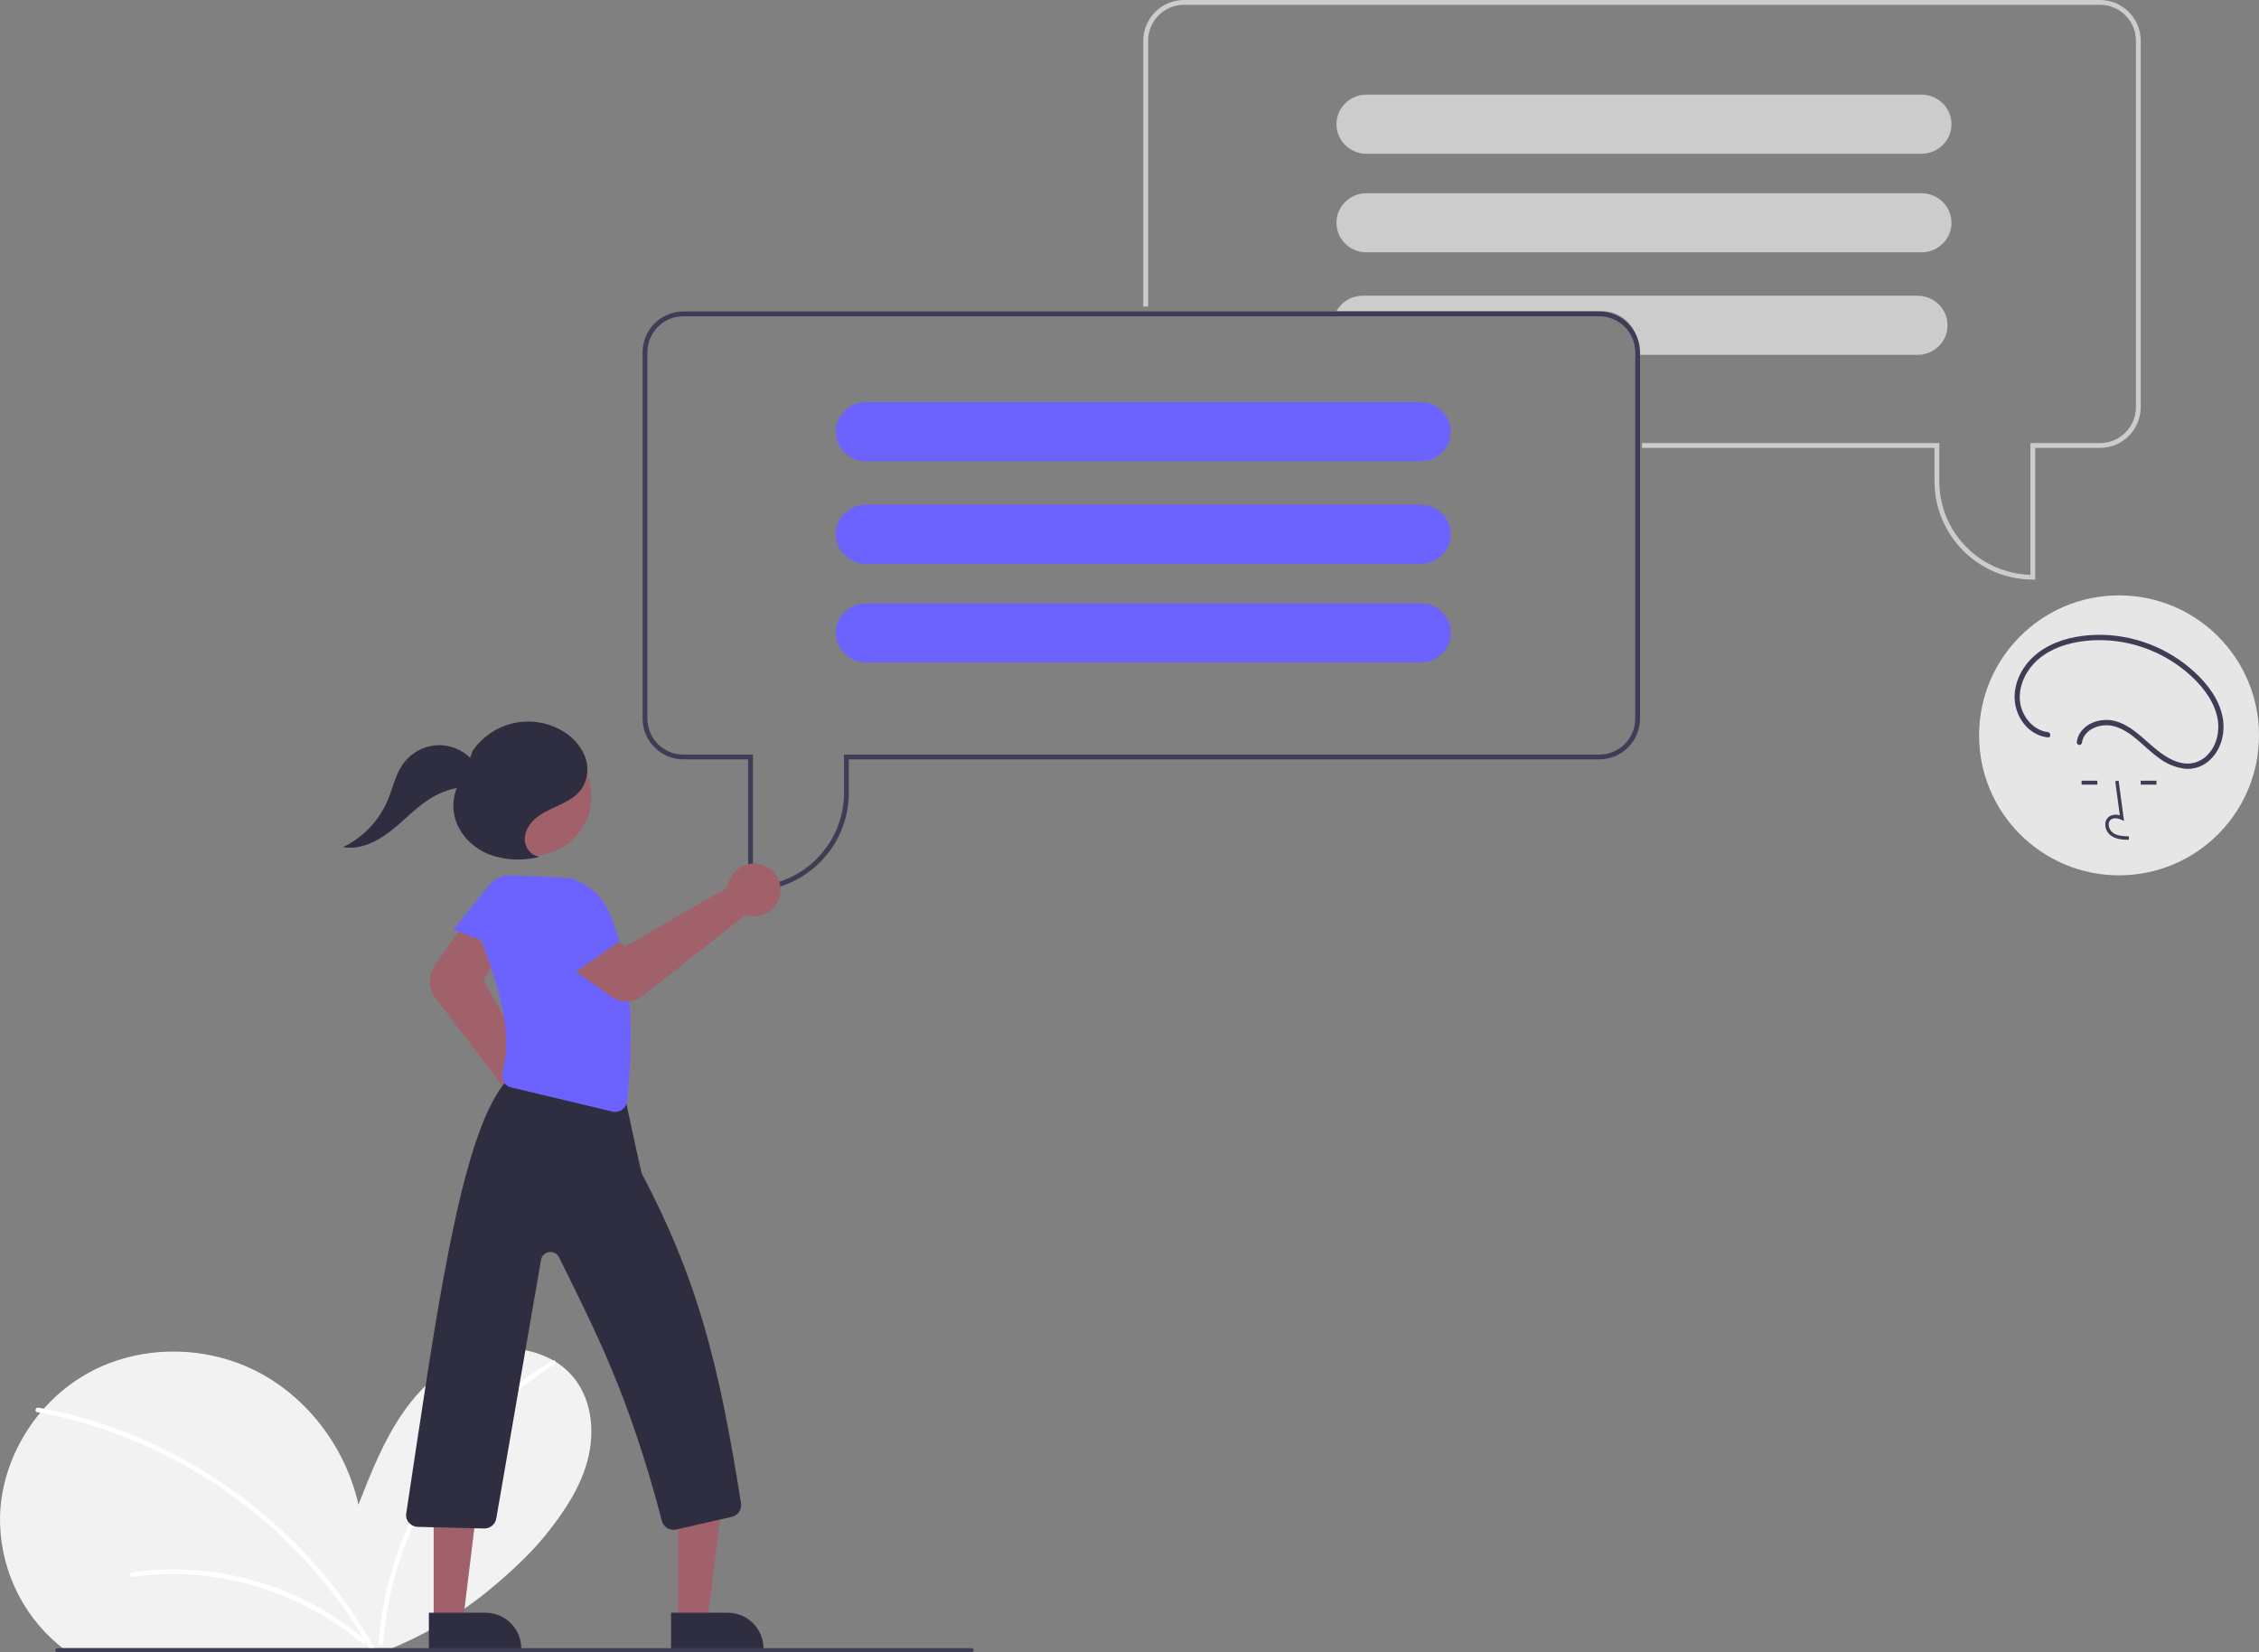 <?xml version="1.0" encoding="UTF-8"?>
<svg width="573px" height="419px" viewBox="0 0 573 419" version="1.1" xmlns="http://www.w3.org/2000/svg" xmlns:xlink="http://www.w3.org/1999/xlink">
    <rect x="0" y="0" width="573" height="419" fill="#808080" stroke="none"/>
    <!-- Generator: Sketch 63.1 (92452) - https://sketch.com -->
    <title>undraw_Chat_re_re1u</title>
    <desc>Created with Sketch.</desc>
    <g id="Welcome" stroke="none" stroke-width="1" fill="none" fill-rule="evenodd">
        <g id="Colegio---Beneficio-5" transform="translate(-790, -396)" fill-rule="nonzero">
            <g id="undraw_Chat_re_re1u" transform="translate(790, 396)">
                <path d="M516.24,147 L515.632,147 C501.867,146.984 490.713,135.843 490.697,122.095 L490.697,113.591 L416.5,113.591 L416.5,112.376 L491.913,112.376 L491.913,122.095 C491.929,134.936 502.172,145.433 515.024,145.777 L515.024,112.376 L532.661,112.376 C537.697,112.37 541.778,108.294 541.784,103.264 L541.784,10.326 C541.778,5.297 537.697,1.221 532.661,1.215 L300.339,1.215 C295.303,1.221 291.222,5.297 291.216,10.326 L291.216,77.752 L290,77.752 L290,10.326 C290.006,4.626 294.632,0.006 300.339,0 L532.661,0 C538.368,0.006 542.994,4.626 543,10.326 L543,103.264 C542.994,108.965 538.368,113.584 532.661,113.591 L516.24,113.591 L516.24,147 Z" id="Path" fill="#CCCCCC"></path>
                <path d="M494.987,31.206 C494.828,27.183 491.471,24.002 487.382,24 L346.617,24 C342.41,24 339,27.358 339,31.5 C339,35.642 342.41,39 346.617,39 L487.382,39 C491.587,38.994 494.994,35.64 495,31.5 C495,31.402 494.997,31.304 494.987,31.206 Z" id="Path" fill="#CCCCCC"></path>
                <path d="M494.987,56.206 C494.828,52.183 491.471,49.002 487.382,49 L346.617,49 C342.41,49 339,52.358 339,56.5 C339,60.642 342.41,64 346.617,64 L487.382,64 C491.587,63.994 494.994,60.64 495,56.5 C495,56.402 494.997,56.304 494.987,56.206 Z" id="Path" fill="#CCCCCC"></path>
                <path d="M493.987,82.206 C493.828,78.183 490.472,75.002 486.385,75 L345.676,75 C343.416,75 341.274,75.989 339.828,77.7 C339.515,78.074 339.238,78.476 339,78.9 L406.285,78.9 C411.328,78.906 415.415,82.932 415.422,87.9 L415.422,90 L486.385,90 C490.588,89.994 493.994,86.64 494,82.5 C494,82.402 493.997,82.304 493.987,82.206 Z" id="Path" fill="#CCCCCC"></path>
                <path d="M14.9,417.206 C15.231,417.48 15.562,417.742 15.9,418 L99.459,418 C100.082,417.742 100.701,417.477 101.318,417.206 C110.139,413.338 118.35,408.186 125.688,401.916 C130.56,397.757 135.043,393.462 138.292,389.437 C142.826,383.821 147.001,377.7 148.943,370.726 C150.881,363.752 150.302,355.758 145.973,349.974 C144.633,348.195 142.985,346.675 141.108,345.485 C140.797,345.287 140.482,345.096 140.159,344.918 C134.774,341.996 128.491,341.235 122.572,342.786 C114.202,344.965 107.246,351.05 102.283,358.187 C97.32,365.32 94.098,373.512 90.924,381.614 C87.702,367.154 77.945,354.202 64.766,347.617 C51.59,341.032 35.22,341.111 22.325,348.244 C18.267,350.502 14.602,353.411 11.473,356.857 C11.162,357.195 10.859,357.54 10.559,357.889 C4.269,365.228 0.334,374.628 0.011,384.321 C-0.283,397.001 5.203,409.119 14.9,417.206 Z" id="Path" fill="#F2F2F2"></path>
                <path d="M96,417 L97.182,417 C97.197,416.738 97.217,416.481 97.241,416.219 C97.654,411.113 98.518,406.053 99.825,401.097 C102.822,389.782 107.941,379.127 114.915,369.688 C121.869,360.219 130.636,352.2 140.716,346.087 C140.865,346.002 140.967,345.854 140.991,345.685 C141.03,345.462 140.937,345.237 140.751,345.107 C140.564,344.977 140.319,344.964 140.121,345.076 C140.094,345.091 140.067,345.108 140.042,345.126 C134.331,348.576 129.03,352.651 124.239,357.275 C115.668,365.56 108.757,375.379 103.87,386.212 C99.559,395.7 96.919,405.849 96.063,416.219 C96.039,416.481 96.02,416.742 96,417 Z" id="Path" fill="#FFFFFF"></path>
                <path d="M9.405,358.146 C9.414,358.15 9.423,358.153 9.433,358.153 C10.305,358.312 11.18,358.478 12.048,358.655 C19.17,360.108 26.142,362.21 32.875,364.936 C39.59,367.657 46.049,370.964 52.177,374.817 C58.313,378.667 64.099,383.042 69.469,387.891 C74.84,392.733 79.766,398.039 84.191,403.748 C87.498,408.025 90.504,412.523 93.189,417.21 C93.34,417.47 93.488,417.735 93.635,418 L95,418 C94.857,417.735 94.709,417.47 94.558,417.21 C91.31,411.467 87.585,406.003 83.423,400.874 C78.82,395.199 73.717,389.941 68.176,385.164 C62.67,380.413 56.76,376.145 50.513,372.406 C44.24,368.651 37.645,365.456 30.805,362.857 C24.167,360.337 17.314,358.416 10.328,357.118 C10.134,357.082 9.943,357.047 9.747,357.011 C9.003,356.877 8.685,357.991 9.405,358.146 Z" id="Path" fill="#FFFFFF"></path>
                <path d="M33.431,398.765 C41.615,397.576 49.925,397.774 58.05,399.351 C66.151,400.914 73.971,403.801 81.23,407.907 C85.31,410.222 89.182,412.922 92.798,415.976 C93.389,416.475 92.552,417.347 91.967,416.854 C85.621,411.524 78.507,407.302 70.896,404.348 C63.346,401.4 55.409,399.7 47.367,399.309 C42.816,399.088 38.256,399.306 33.743,399.961 C33.432,400.04 33.116,399.851 33.02,399.528 C32.936,399.198 33.119,398.857 33.431,398.765 L33.431,398.765 Z" id="Path" fill="#FFFFFF"></path>
                <path d="M405.661,79 L173.339,79 C167.632,79.008 163.008,83.627 163,89.326 L163,182.264 C163.008,187.964 167.632,192.583 173.339,192.591 L189.76,192.591 L189.76,226 L190.368,226 C204.133,225.986 215.288,214.844 215.303,201.095 L215.303,192.591 L405.661,192.591 C411.368,192.583 415.992,187.964 416,182.264 L416,89.326 C415.992,83.627 411.368,79.008 405.661,79 Z M414.784,182.264 C414.778,187.294 410.697,191.37 405.661,191.376 L214.087,191.376 L214.087,201.095 C214.069,213.935 203.827,224.432 190.976,224.779 L190.976,191.376 L173.339,191.376 C168.303,191.37 164.222,187.294 164.216,182.264 L164.216,89.326 C164.222,84.297 168.303,80.221 173.339,80.215 L405.661,80.215 C410.697,80.221 414.778,84.297 414.784,89.326 L414.784,182.264 Z" id="Shape" fill="#3F3D56"></path>
                <path d="M360.383,102 L219.618,102 C215.529,102.002 212.172,105.183 212.013,109.206 C212.003,109.304 212,109.402 212,109.5 C212.006,113.64 215.413,116.994 219.618,117 L360.383,117 C364.59,117 368,113.642 368,109.5 C368,105.358 364.59,102 360.383,102 L360.383,102 Z" id="Path" fill="#6C63FF"></path>
                <path d="M360.383,128 L219.618,128 C215.529,128.002 212.172,131.183 212.013,135.206 C212.003,135.304 212,135.402 212,135.5 C212.006,139.64 215.413,142.994 219.618,143 L360.383,143 C364.59,143 368,139.642 368,135.5 C368,131.358 364.59,128 360.383,128 L360.383,128 Z" id="Path" fill="#6C63FF"></path>
                <path d="M360.383,153 L219.618,153 C215.529,153.002 212.172,156.183 212.013,160.206 C212.003,160.304 212,160.402 212,160.5 C212.006,164.64 215.413,167.994 219.618,168 L360.383,168 C364.59,168 368,164.642 368,160.5 C368,156.358 364.59,153 360.383,153 Z" id="Path" fill="#6C63FF"></path>
                <path d="M136.454,288 C136.186,288 135.918,287.983 135.652,287.948 C133.798,287.716 132.13,286.684 131.066,285.112 C130.001,283.54 129.642,281.578 130.077,279.718 C130.129,279.504 130.19,279.293 130.262,279.086 L110.392,253.024 C108.595,250.65 108.532,247.349 110.237,244.904 L117.197,235 L126.294,242.19 L122.64,248.623 L137.113,274.615 C137.404,274.642 137.693,274.69 137.978,274.759 C141.205,275.554 143.343,278.695 142.954,282.073 C142.566,285.45 139.773,287.996 136.454,288 L136.454,288 Z" id="Path" fill="#A0616A"></path>
                <polygon id="Path" fill="#A0616A" points="172.001 411 179.455 410.999 183 382 172 382.001"></polygon>
                <path d="M170.221,409.021 L193.659,409.021 L193.659,418.087 L179.276,418.087 C176.875,418.087 174.572,417.132 172.873,415.432 C171.175,413.731 170.221,411.425 170.221,409.021 L170.221,409.021 Z" id="Path" fill="#2F2E41" transform="translate(181.94, 413.554) rotate(179.997) translate(-181.94, -413.554) "></path>
                <polygon id="Path" fill="#A0616A" points="110.001 411 117.455 410.999 121 382 110 382.001"></polygon>
                <path d="M108.785,409.021 L132.222,409.021 L132.222,418.087 L117.84,418.087 C115.438,418.087 113.135,417.132 111.437,415.432 C109.739,413.731 108.785,411.425 108.785,409.021 L108.785,409.021 L108.785,409.021 Z" id="Path" fill="#2F2E41" transform="translate(120.503, 413.554) rotate(179.997) translate(-120.503, -413.554) "></path>
                <path d="M115,235.778 L131.559,242 L135.602,230.895 C136.71,227.851 135.44,224.459 132.593,222.864 L132.593,222.864 C129.711,221.249 126.068,221.952 124.012,224.521 L115,235.778 Z" id="Path" fill="#6C63FF"></path>
                <path d="M170.818,388 C169.435,387.998 168.228,387.061 167.885,385.721 C159.486,353.6 150.957,337.501 141.811,318.884 C141.342,317.932 140.309,317.394 139.259,317.555 C138.209,317.717 137.385,318.541 137.225,319.591 L125.889,385.071 C125.655,386.582 124.337,387.686 122.807,387.652 L105.977,387.242 C105.152,387.225 104.37,386.871 103.812,386.263 C103.222,385.678 102.929,384.858 103.015,384.032 C110.637,333.785 116.639,288.302 128.181,274.427 C128.501,274.124 128.867,273.875 129.267,273.689 L128.917,273.635 C128.817,273.619 128.55,273.579 128.547,273.311 L128.543,273.052 L128.807,273.002 C129.227,272.987 129.646,273.05 130.044,273.188 L156.386,277.24 C157.895,277.473 158.998,278.787 158.964,280.313 C160.397,287.01 162.591,297.117 162.788,297.615 C176.842,324.322 182.296,345.353 187.964,381.265 C188.208,382.844 187.19,384.344 185.631,384.702 L171.504,387.922 C171.279,387.974 171.049,388 170.818,388 L170.818,388 Z" id="Path" fill="#2F2E41"></path>
                <path d="M156.047,282 C155.812,282 155.578,281.972 155.35,281.918 L129.609,275.777 C128.812,275.59 128.127,275.081 127.716,274.371 C127.293,273.635 127.187,272.759 127.422,271.944 C130.198,262.293 126.559,250.33 122.212,238.839 C121.076,231.94 124.587,225.11 130.849,222.034 L130.919,222 L144.433,222.684 C148.929,223.866 152.637,227.049 154.496,231.322 C159.705,243.548 161.197,259.236 159.056,279.283 C158.893,280.826 157.595,281.998 156.047,282 L156.047,282 Z" id="Path" fill="#6C63FF"></path>
                <path d="M158.893,254 C157.51,254.003 156.161,253.575 155.034,252.776 L145,245.642 L152.159,236.293 L158.621,240.004 L184.589,225.06 C184.615,224.762 184.662,224.466 184.729,224.174 C185.579,220.568 189.198,218.332 192.813,219.18 C196.428,220.027 198.67,223.638 197.82,227.244 C196.97,230.851 193.351,233.087 189.736,232.239 C189.522,232.188 189.31,232.126 189.102,232.053 L163.017,252.582 C161.841,253.504 160.388,254.003 158.893,254 Z" id="Path" fill="#A0616A"></path>
                <path d="M142.423,249 L157,238.843 L150.149,228.9 C148.271,226.175 144.75,225.232 141.81,226.667 L141.81,226.667 C138.835,228.121 137.337,231.579 138.281,234.816 L142.423,249 Z" id="Path" fill="#6C63FF"></path>
                <circle id="Oval" fill="#A0616A" cx="135" cy="202" r="15"></circle>
                <path d="M136.951,217.219 C134.721,217.209 133.001,214.839 133.101,212.59 C133.201,210.34 134.697,208.361 136.499,207.036 C138.302,205.711 140.416,204.903 142.426,203.929 C144.436,202.954 146.428,201.739 147.67,199.868 C149.191,197.384 149.422,194.308 148.288,191.62 C147.134,188.972 145.15,186.778 142.643,185.376 C134.919,180.811 125.018,183.004 119.896,190.415 L117.35,197.413 C114.757,200.562 114.345,205.239 115.94,209.005 C117.534,212.771 120.929,215.605 124.759,216.952 C128.646,218.213 132.806,218.339 136.761,217.315" id="Path" fill="#2F2E41"></path>
                <path d="M121,194.332 C118.931,191.063 115.409,189.064 111.607,189.002 C107.805,188.939 104.222,190.821 102.051,194.02 C100.262,196.657 99.612,199.908 98.382,202.862 C96.154,208.153 92.102,212.416 87,214.839 C91.467,215.644 95.918,213.315 99.489,210.45 C103.061,207.585 106.202,204.088 110.202,201.897 C113.348,200.179 116.883,199.347 120.446,199.486" id="Path" fill="#2F2E41"></path>
                <path d="M246.392,419 L14.608,419 C14.272,419 14,418.776 14,418.5 C14,418.224 14.272,418 14.608,418 L246.392,418 C246.728,418 247,418.224 247,418.5 C247,418.776 246.728,419 246.392,419 Z" id="Path" fill="#3F3D56"></path>
                <circle id="Oval" fill="#E6E6E6" cx="537.5" cy="186.5" r="35.5"></circle>
                <path d="M539.976,213 C538.544,212.959 536.763,212.908 535.391,211.889 C534.564,211.249 534.057,210.269 534.005,209.213 C533.955,208.462 534.253,207.729 534.811,207.234 C535.642,206.603 536.73,206.443 537.702,206.81 L536.534,198.12 L537.391,198 L538.765,208.217 L538.049,207.882 C537.218,207.495 536.078,207.298 535.37,207.907 C535.017,208.229 534.833,208.701 534.871,209.182 C534.913,209.968 535.29,210.696 535.902,211.177 C536.969,211.971 538.389,212.073 540,212.119 L539.976,213 Z" id="Path" fill="#3F3D56"></path>
                <rect id="Rectangle" fill="#3F3D56" x="528" y="198" width="4" height="1"></rect>
                <rect id="Rectangle" fill="#3F3D56" x="543" y="198" width="4" height="1"></rect>
                <path d="M519.441,185.674 C515.63,185.23 512.678,181.496 512.354,177.707 C511.968,173.199 514.535,168.918 518.057,166.388 C521.74,163.743 526.329,162.638 530.769,162.395 C539.429,161.954 547.941,164.823 554.648,170.444 C557.975,173.27 561.082,176.869 562.26,181.216 C563.282,184.992 562.45,189.269 559.481,191.913 C557.996,193.223 556.042,193.838 554.094,193.609 C551.79,193.365 549.664,192.126 547.824,190.758 C544.244,188.096 541.305,184.388 536.944,182.998 C533.747,181.978 529.597,182.875 527.643,185.833 C527.199,186.509 526.912,187.281 526.802,188.088 C526.719,188.445 526.92,188.807 527.263,188.917 C527.613,189.013 527.975,188.803 528.073,188.446 C528.586,184.721 533.065,183.331 536.208,184.182 C540.79,185.422 543.866,189.604 547.625,192.26 C549.571,193.744 551.864,194.68 554.274,194.974 C556.364,195.142 558.438,194.49 560.075,193.152 C563.287,190.558 564.515,186.098 563.805,182.081 C562.983,177.431 559.922,173.445 556.563,170.359 C549.755,164.169 540.915,160.83 531.807,161.007 C527.161,161.116 522.313,162.097 518.311,164.608 C514.428,167.043 511.428,171.118 511.036,175.855 C510.69,180.024 512.878,184.385 516.633,186.212 C517.518,186.64 518.467,186.914 519.441,187.022 C520.283,187.12 520.276,185.772 519.441,185.674 L519.441,185.674 Z" id="Path" fill="#3F3D56"></path>
            </g>
        </g>
    </g>
</svg>